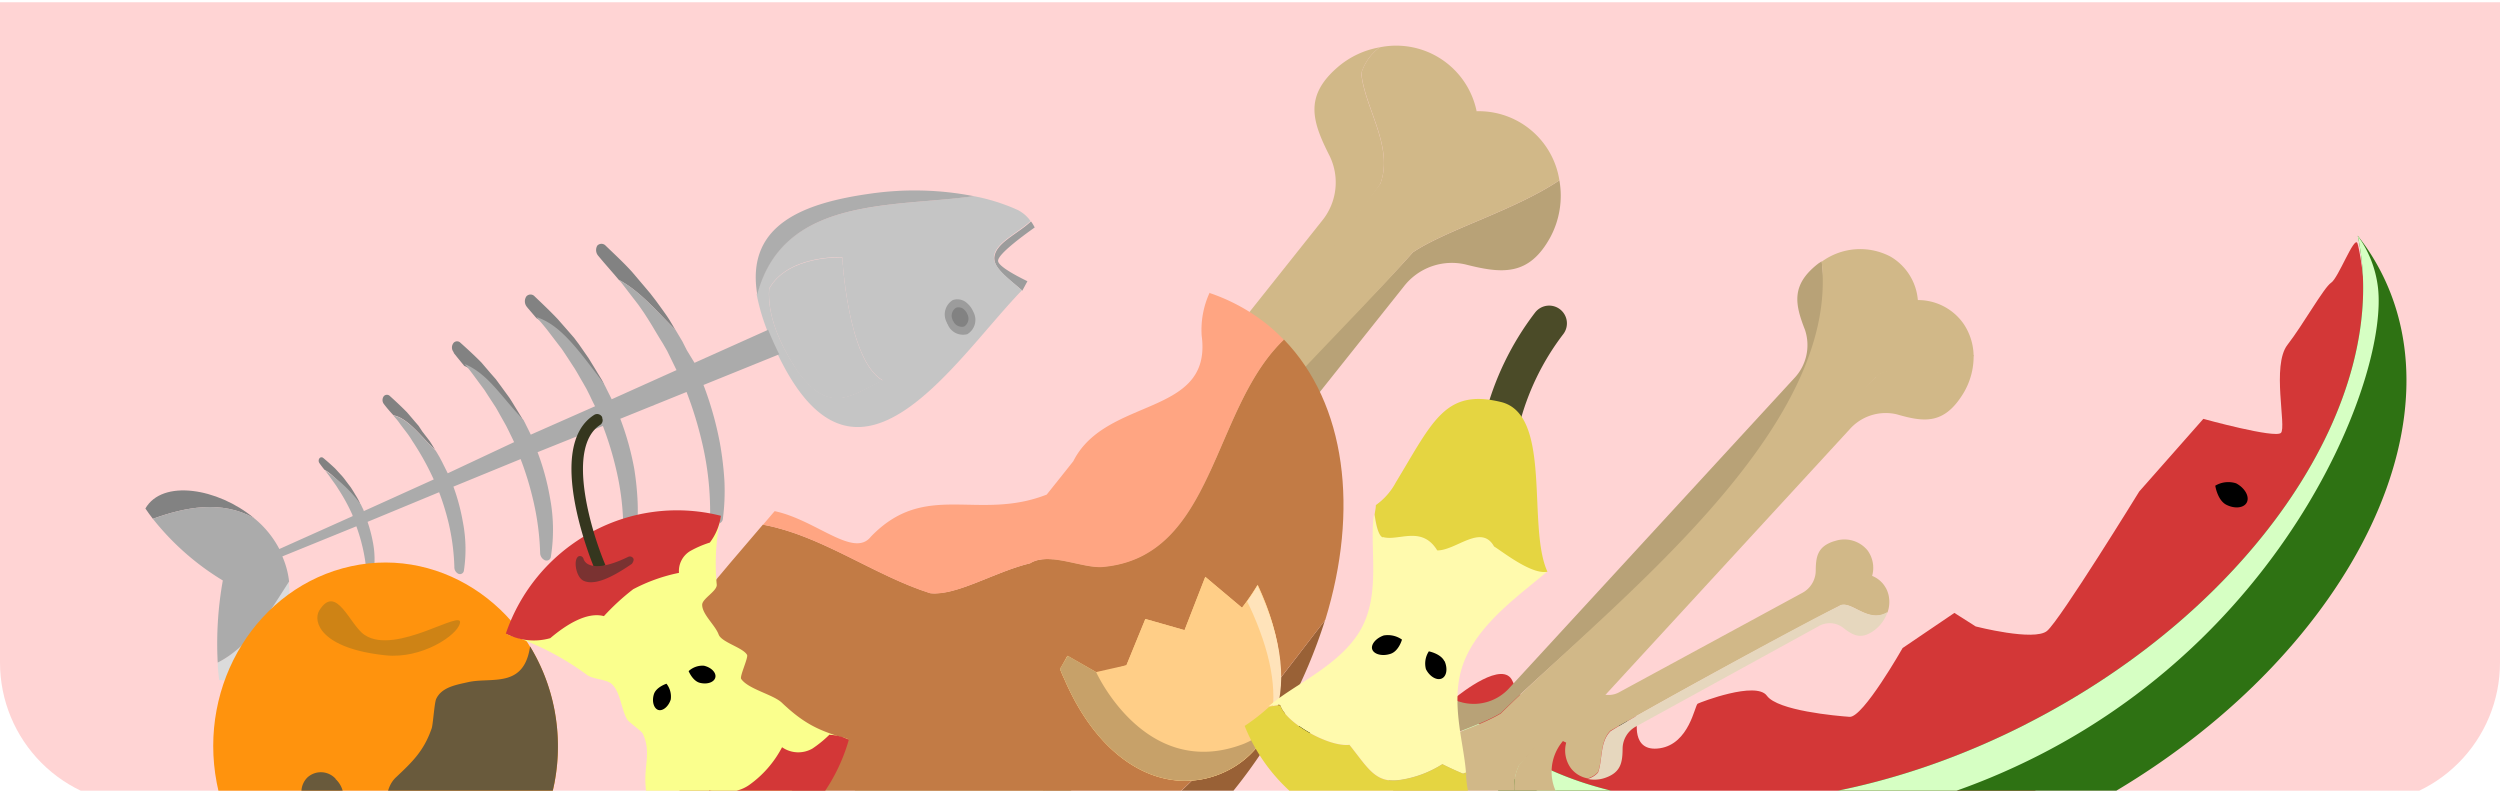 <svg id="Layer_1" data-name="Layer 1"
    xmlns="http://www.w3.org/2000/svg"
    xmlns:xlink="http://www.w3.org/1999/xlink" viewBox="0 0 264.11 83.53">
    <defs>
        <style>.cls-1,.cls-28{fill:none;}.cls-2{clip-path:url(#clip-path);}.cls-3{fill:#ffd4d4;}.cls-4{fill:#d33737;}.cls-5{fill:#2e7213;}.cls-6{fill:#d6ffc3;}.cls-7{fill:#9c9c9c;}.cls-8{fill:#c5c5c5;}.cls-9{fill:#dbdbdb;}.cls-10{fill:#828282;}.cls-11{fill:#adadad;}.cls-12{fill:#ababab;}.cls-13{fill:#b8a277;}.cls-14{fill:#d1b888;}.cls-15{fill:#996136;}.cls-16{fill:#c27b45;}.cls-17{fill:#ffa582;}.cls-18{fill:#e6d7be;}.cls-19{fill:#ff930d;}.cls-20{fill:#ce8315;}.cls-21{fill:#695a3c;}.cls-22{fill:#faff8d;}.cls-23{fill:#35361e;}.cls-24{fill:#7a3231;}.cls-25{fill:#ffce87;}.cls-26{fill:#c7a169;}.cls-27{fill:#ffe3ba;}.cls-28{stroke:#4b4b28;stroke-linecap:round;stroke-miterlimit:10;stroke-width:3.75px;}.cls-29{fill:#fffaad;}.cls-30{fill:#e5d541;}</style>
        <clipPath id="clip-path">
            <path class="cls-1" d="M0,.24V70A15,15,0,0,0,15,85H249.11a15,15,0,0,0,15-15V.24Z"/>
        </clipPath>
    </defs>
    <g class="cls-2">
        <rect class="cls-3" x="-26.15" width="314.8" height="111.83"/>
        <path class="cls-4" d="M153.7,73.75c.64-.53,5.12-4.07,6.09-1.79s3.53,4.17,4,3.84,7.48-2,7.48-2L173,75.93s-.78,3.59,2.35,3.12,3.69-4.55,4-4.71,6.17-2.42,7.31-.84,7.32,2.13,8.74,2.23S201,68.46,201,68.46l5.47-3.71,2.25,1.43s6.17,1.59,7.53.48S226,51.92,226,51.92l6.77-7.67s7.6,2.1,8.2,1.48-1-7.12.68-9.29,3.86-6.08,4.62-6.57,2.42-4.94,2.77-4.19,8.58,38-33.34,57.51c-42.46,19.78-62-9.44-62-9.44"/>
        <path class="cls-5" d="M214.09,76.48c-24.19,12.33-49.77,10.71-60.54-2.92a24.28,24.28,0,0,0,1.73,5.16c8.32,17.74,36.7,21.11,63.39,7.52s41.57-39,33.25-56.74a23.71,23.71,0,0,0-2.84-4.6c3.7,17.23-10.79,39.26-35,51.58"/>
        <path class="cls-6" d="M214.09,76.48c-24.19,12.33-49.77,10.71-60.54-2.92.38,1.78.28,2.58,1.27,4.1,6.11,9.36,34,15.7,60.64,2.1s36.88-40.25,35.75-49.45a11.66,11.66,0,0,0-2.13-5.41c3.7,17.23-10.79,39.26-35,51.58"/>
        <path d="M170.23,74.38c-.37,1-.17,2,.45,2.26s1.41-.36,1.78-1.36A3,3,0,0,0,172,73s-1.41.36-1.78,1.36"/>
        <path d="M136.78,76.87c-.91.51-1.47,1.25-1.26,1.66s1.12.33,2-.18a3.16,3.16,0,0,0,1.26-1.66,2.92,2.92,0,0,0-2,.18"/>
        <path d="M235.17,53.31c.92.48,1.91.36,2.2-.25s-.21-1.51-1.14-2a2.7,2.7,0,0,0-2.2.25s.22,1.5,1.14,2"/>
        <path class="cls-7" d="M108,30.71c.19-.35.38-.7.54-1-1.54-.75-3.12-1.66-3.1-2.16,0-.68,2.39-2.47,3.87-3.52a4.55,4.55,0,0,0-.39-.64c-1.45,1.36-3.77,2.29-3.87,3.83-.08,1.18,1.59,2.29,3,3.53"/>
        <path class="cls-8" d="M93.26,40.2c-3.7-2.06-4.28-13-4.28-13s-5.74-.28-7.72,3.31c-.2,2.82,1.12,5.91,3,8.74,3.5,4.89,6,2.23,9,1"/>
        <path class="cls-8" d="M108,30.71c-1.36-1.24-3-2.35-3-3.53.1-1.54,2.42-2.47,3.87-3.83a3.72,3.72,0,0,0-1.36-1.17,20.53,20.53,0,0,0-4.65-1.46c-8.49,1.21-20.17,0-22.92,10.4a21.82,21.82,0,0,0,1.63,5c8.45,19.59,19,2.2,26.38-5.44m-26.69-.2c2-3.59,7.72-3.31,7.72-3.31s.58,10.94,4.28,13c-3,1.28-5.47,3.94-9-1-1.91-2.83-3.23-5.92-3-8.74"/>
        <path class="cls-9" d="M23.12,71.84c6,.48,7.88-5.94,7.38-10.45C28.3,64.82,26.31,68.25,23,70c0,.62.09,1.25.16,1.88"/>
        <path class="cls-10" d="M26.82,54.72c-3.83-3.16-9.66-4.12-11.46-1,.25.38.52.74.79,1.09,3.41-1.23,7.24-2,10.67-.08"/>
        <path class="cls-11" d="M102.86,20.72A32.66,32.66,0,0,0,92,20.45c-7.18,1-13.23,3.31-12,10.67,2.75-10.44,14.43-9.19,22.92-10.4"/>
        <path class="cls-7" d="M100.11,34.24a1.74,1.74,0,0,0,2.09,1.06,1.77,1.77,0,0,0,.61-2.39,2.32,2.32,0,0,0-.59-.83,1.5,1.5,0,0,0-1.56-.38,1.78,1.78,0,0,0-.62,2.4s0,.09.07.14"/>
        <path class="cls-10" d="M100.7,33.91a1,1,0,0,0,1.15.59,1,1,0,0,0,.34-1.32,1.31,1.31,0,0,0-.32-.46.84.84,0,0,0-.87-.21,1,1,0,0,0-.34,1.32l0,.08"/>
        <path class="cls-10" d="M71.37,34.88c-.29-.48-.58-1-.88-1.44s-.79-1.11-1.19-1.66L68.7,31l-.65-.77-1.29-1.52c-.91-1-1.85-1.86-2.78-2.76a.6.6,0,0,0-.88,0A.93.93,0,0,0,63.18,27l.06.07c.7.85,1.43,1.65,2.13,2.49,2.28,1.21,4.12,3.44,6,5.31"/>
        <path class="cls-10" d="M63.78,40.53l-.19-.38-.47-.77c-.31-.52-.61-1-.94-1.54l-1-1.44-.53-.71L60.05,35,58.91,33.7c-.79-.83-1.61-1.61-2.43-2.39a.58.58,0,0,0-.87,0,.92.92,0,0,0,.07,1.13l.06.08.93,1.09c2.4,1.4,4.55,3.56,7.11,7"/>
        <path class="cls-10" d="M55.29,44.48l-.21-.41-.42-.69c-.29-.46-.56-.93-.86-1.38l-.95-1.3-.47-.64-.52-.59-1-1.17c-.72-.73-1.47-1.42-2.22-2.09a.49.49,0,0,0-.71,0,.77.77,0,0,0,0,1l0,.07c.37.47.75.93,1.12,1.38,2.48,1,3.75,4.79,6.2,5.89"/>
        <path class="cls-10" d="M46,47.58c-.2-.34-.4-.68-.62-1l-.77-1L44.23,45l-.42-.49L43,43.56c-.59-.6-1.2-1.17-1.81-1.72a.44.44,0,0,0-.63,0,.68.68,0,0,0,0,.85l0,0c.31.41.64.79,1,1.18,1.56.28,3,2.35,4.44,3.68"/>
        <path class="cls-10" d="M38.07,53.25a6.84,6.84,0,0,0-.54-1c-.15-.26-.31-.51-.47-.76l-.53-.7a5.94,5.94,0,0,0-.55-.67l-.58-.63c-.4-.38-.82-.75-1.24-1.1a.28.28,0,0,0-.39,0,.44.44,0,0,0,0,.57l0,0c.16.23.33.45.5.66,1.37.74,2.54,2.7,3.77,3.57"/>
        <path class="cls-12" d="M23.54,61.32A37.79,37.79,0,0,0,23,70c3.35-1.71,5.34-5.14,7.54-8.57A9,9,0,0,0,29.92,59l-.09-.22h0l7.82-3.18c.21.6.41,1.21.56,1.83a17.52,17.52,0,0,1,.51,3.08v.05A.53.53,0,0,0,39,61a.27.27,0,0,0,.41-.2,9.19,9.19,0,0,0,0-3.43,15.06,15.06,0,0,0-.58-2.24L46.39,52a26.85,26.85,0,0,1,1,3.24A23.38,23.38,0,0,1,48,59.87v.07a.76.76,0,0,0,.41.67.42.42,0,0,0,.6-.34,15,15,0,0,0-.11-5.12,21.6,21.6,0,0,0-1-3.74L55,48.5a32.41,32.41,0,0,1,1.28,4.14,27.78,27.78,0,0,1,.78,5.7v.08a.87.87,0,0,0,.47.75.46.46,0,0,0,.67-.38,18.14,18.14,0,0,0-.11-6.27,26,26,0,0,0-1.3-4.75L63.69,45a34.75,34.75,0,0,1,1.42,4.66A27.93,27.93,0,0,1,65.85,56V56a1,1,0,0,0,.56.92.56.56,0,0,0,.79-.46A19.25,19.25,0,0,0,67.36,53,30.64,30.64,0,0,0,67,49.5a30.07,30.07,0,0,0-1.47-5.26l7-2.83a40.16,40.16,0,0,1,1.68,5.51,31.77,31.77,0,0,1,.81,7.35v.07a1,1,0,0,0,.56.93.56.56,0,0,0,.79-.48,22.79,22.79,0,0,0,.16-4,34.59,34.59,0,0,0-.48-4,35.76,35.76,0,0,0-1.73-6.12l8-3.24c-.2-.41-.41-.83-.61-1.28s-.39-.89-.56-1.31l-7.78,3.49L72.56,37l-.47-.93-.53-.89-.19-.32c-1.88-1.87-3.72-4.1-6-5.31.11.13.23.26.34.4l1.16,1.51.58.75L68,33c.35.53.69,1.07,1,1.59s.65,1.1,1,1.65l.48.83.42.86.57,1.17-6.85,3.08c-.2-.42-.42-.83-.62-1.25l-.22-.43c-2.6-3.41-4.5-6.17-7.11-7,.41.47.81.93,1.19,1.42l1,1.31.5.65.46.69.9,1.38c.29.47.55.95.83,1.42l.41.72.37.74c.17.37.35.73.53,1.09l-6.79,3c-.19-.42-.41-.83-.61-1.25l-.17-.32c-2.37-2.47-3.72-4.86-6.2-5.89.26.31.51.61.75.93l.88,1.19.44.59.4.62.81,1.24c.25.42.48.86.73,1.29l.36.64.33.66c.17.36.36.72.52,1.09L47.3,50c-.18-.38-.38-.75-.56-1.13l-.31-.59-.34-.57L46,47.58c-1.41-1.33-2.88-3.4-4.44-3.68.19.23.39.45.57.69.46.67,1,1.26,1.4,1.95a28.93,28.93,0,0,1,2.29,4.11L38.42,54a.36.36,0,0,1,0-.09c-.11-.21-.21-.43-.31-.64a15.16,15.16,0,0,0-3.77-3.57c.16.21.33.42.48.63.3.45.64.86.91,1.32a19.37,19.37,0,0,1,1.52,2.79l0,.09L29.51,58h0a10.37,10.37,0,0,0-2.68-3.27c-3.43-1.92-7.26-1.16-10.68.08a27.73,27.73,0,0,0,7.4,6.52"/>
        <path class="cls-13" d="M110.94,91.14c.16-.12.32-.22.47-.35,3.53-3.08,2.62-5.77.8-9.37a6.4,6.4,0,0,1,.81-6.83l35.29-44.33a6.41,6.41,0,0,1,6.48-2.33c3.92,1,6.74,1.26,9-2.88a9.29,9.29,0,0,0,.95-6c-4.77,3.19-11.9,5.21-15.47,7.6C135.44,42.12,104.92,67,110.94,91.14"/>
        <path class="cls-14" d="M156,11.77A8.67,8.67,0,0,0,145.76,5a5.35,5.35,0,0,0-1.94,2.71c.33,3.64,3.47,7.82,2,11.7-11.9,15.62-30,38.5-44.38,55.75C99.13,78,91.59,73.58,88,78.63a8.66,8.66,0,0,0,8.77,7.56,8.73,8.73,0,0,0,4.5,5.93,9.14,9.14,0,0,0,9.72-1c-5.32-23.57,24.37-48.7,38.28-64.47,3.57-2.39,10.7-4.41,15.47-7.6a8.62,8.62,0,0,0-8.72-7.3"/>
        <path class="cls-14" d="M101.43,75.2c5.94-6.44,39.94-49.16,44.38-55.75,1.48-3.88-1.66-8.06-2-11.7A5.35,5.35,0,0,1,145.76,5a9.19,9.19,0,0,0-4.48,2.13c-3.54,3.08-2.63,5.76-.8,9.37a6.4,6.4,0,0,1-.82,6.83L104.37,67.7A6.39,6.39,0,0,1,97.9,70c-3.93-1-6.75-1.26-9,2.88a9.34,9.34,0,0,0-1,5.72c3.64-5,11-.79,13.48-3.43"/>
        <path class="cls-15" d="M124.66,83.66c-12.79,12.51-35,16.66-50.72,4.11a38.78,38.78,0,0,0,9,10.16c12.23,9.73,25.86,10,34.52,1.28,4.21-4.27,8.25-9.9,12.85-15.68a55.13,55.13,0,0,0,9.67-18c-4.86,6.26-9.49,12.71-15.35,18.18"/>
        <path class="cls-16" d="M116.54,59.88c-2.17.2-5.7-1.65-7.72-.38-3.72.89-7.76,3.45-10.54,3.16-5.9-1.86-11.53-6.12-17.68-7.24-11,12.82-7.79,9.6-7.79,9.6-4.47,6.5-3.5,15.06,1.13,22.75,15.72,12.55,37.93,8.4,50.72-4.11,5.86-5.47,10.49-11.92,15.35-18.18,3.57-11.61,2.2-22.82-4.38-29.62-7.66,7.32-7.25,22.92-19.09,24"/>
        <path class="cls-17" d="M127.8,30.9a9.38,9.38,0,0,0-.85,4.56c1.16,8.62-10.1,6.39-13.56,13.26-.93,1.18-2.34,2.94-2.81,3.53C103.29,55.11,97.77,50.71,92,56.7,90.19,59,86.2,54.92,81.84,54c-.44.5-.85,1-1.24,1.44,6.15,1.12,11.78,5.38,17.68,7.24,2.78.29,6.82-2.27,10.54-3.16,2-1.27,5.55.58,7.72.38,11.84-1.1,11.43-16.7,19.09-24a19.28,19.28,0,0,0-1.88-1.72,19.93,19.93,0,0,0-6-3.24"/>
        <path class="cls-13" d="M192.45,27.61c-.13.09-.26.16-.38.25-2.89,2.25-2.44,4.29-1.38,7A5.09,5.09,0,0,1,189.51,40l-30,32.62a5.06,5.06,0,0,1-5,1.6c-2.84-.81-4.91-1.1-6.91,2a7.47,7.47,0,0,0-1.2,4.49c3.81-2.3,9.29-3.66,12.15-5.38C170.1,64,194.9,45.92,192.45,27.61"/>
        <path class="cls-14" d="M152.27,86.42A5.9,5.9,0,0,0,155.12,91a6.27,6.27,0,0,0,4.18.74,4.53,4.53,0,0,0,1.67-2c.06-2.75-1.92-6-.49-8.87,10.16-11.5,25.58-28.33,37.7-41,1.94-2,7.19,1.44,10.32-2.28a6.19,6.19,0,0,0-1.1-3.44,5.87,5.87,0,0,0-4.79-2.45,5.88,5.88,0,0,0-2.85-4.57,6.87,6.87,0,0,0-7.31.52c2,17.88-22.23,36.15-33.9,47.73-2.86,1.72-8.34,3.08-12.15,5.38A6,6,0,0,0,147.49,84a5.88,5.88,0,0,0,4.78,2.46"/>
        <path class="cls-14" d="M198.18,39.83c-5,4.73-33.85,36.16-37.7,41-1.43,2.9.55,6.12.49,8.87a4.53,4.53,0,0,1-1.67,2,7.55,7.55,0,0,0,3.51-1.51c2.89-2.24,2.44-4.28,1.39-7A5,5,0,0,1,165.38,78l30-32.62a5.09,5.09,0,0,1,5-1.61c2.83.82,4.91,1.1,6.9-2a7.54,7.54,0,0,0,1.22-4.29c-3.13,3.72-8.29.35-10.32,2.28"/>
        <path class="cls-14" d="M163.73,76.45a2.87,2.87,0,0,0,1.73,2,3.19,3.19,0,0,0,.49,2.7,2.89,2.89,0,0,0,1.76,1.08,2.22,2.22,0,0,0,1.11-.67c.5-1.32.17-3.22,1.32-4.37C176.75,73.42,186.66,68,194.35,64c1.23-.64,3,1.95,5.06.69a3.34,3.34,0,0,0,.1-1.85,2.87,2.87,0,0,0-1.73-2,3.12,3.12,0,0,0-.49-2.7,3.16,3.16,0,0,0-3.4-1l-.21.06c-1.7.58-1.85,1.65-1.86,3.16a2.68,2.68,0,0,1-1.43,2.28L171.15,73.08A2.34,2.34,0,0,1,168.6,73c-1.14-.89-2-1.39-3.46-.25a3.92,3.92,0,0,0-1.33,2,3.3,3.3,0,0,0-.08,1.76"/>
        <path class="cls-18" d="M194.35,64c-3.07,1.42-21.62,11.57-24.21,13.25-1.15,1.15-.82,3.05-1.32,4.37a2.29,2.29,0,0,1-1.11.67,3.45,3.45,0,0,0,1.85-.11c1.7-.58,1.85-1.65,1.86-3.16a2.68,2.68,0,0,1,1.43-2.28L192.1,66.17a2.33,2.33,0,0,1,2.54.09c1.14.89,2,1.39,3.47.25a4,4,0,0,0,1.3-1.86c-2.07,1.26-3.81-1.27-5.06-.69"/>
        <path class="cls-19" d="M22.9,82.72c2,10.5,11.62,17.27,21.47,15.13S60.58,85.45,58.57,75,46.94,57.67,37.09,59.82,20.88,72.21,22.9,82.72"/>
        <path class="cls-20" d="M48.59,65.85c.42-1.63-6.76,3.42-10.05,1.24-1.58-1-3-5.53-4.82-2.58-.68,1.16.14,4,7,4.72,3.86.41,7.61-2.14,7.86-3.38"/>
        <path class="cls-21" d="M35.47,82.29a2.1,2.1,0,0,0-3-.15,2.15,2.15,0,0,0-.09,2.94c.19.18,2.84,1.54,3.56.5a2.66,2.66,0,0,0-.5-3.29m-1.56,1.16s0,0,0,0"/>
        <path class="cls-21" d="M44.37,97.85c9.85-2.14,16.21-12.4,14.2-22.9A20.19,20.19,0,0,0,56,68.29c-.65,4.48-4.07,3.22-6.53,3.77-1.28.29-2.81.53-3.39,1.78-.19.41-.33,2.66-.47,3.09-.82,2.38-2,3.52-3.8,5.21-2.1,2-.34,7-1.1,9.88-.82,3.13-6.27,1.69-6.62,4.89a17,17,0,0,0,10.26.94"/>
        <path class="cls-22" d="M80.22,86.53c5.13-2.92,6.48-10,9.45-8.4,0-.16,0,.17,0,0-2.77-.86-4.41-1.36-7.07-3.89-.91-.87-3.58-1.44-4.3-2.52-.18-.27.78-2.26.62-2.54-.43-.77-2.7-1.32-3-2.15-.37-1-1.74-2.12-1.74-3.14,0-.65,1.6-1.45,1.54-2.13a23.12,23.12,0,0,1,.45-7.27h0c-.3,3.21-7.58,1.53-12.7,4.45-5.38,3.06-7.16,9.81-10,8h0A29.55,29.55,0,0,1,62,71.29c.65.5,2.08.44,2.66,1,.92.92.94,2.56,1.59,3.71.16.28,1.52,1.22,1.66,1.51.89,1.89.13,3.36.29,5.43a24.52,24.52,0,0,1-.8,8.4h0c1.41-3,7.37-1.71,12.87-4.84"/>
        <path class="cls-4" d="M62.16,56.4a19.22,19.22,0,0,0-8.72,10.53,6.35,6.35,0,0,0,4.69.49C59.81,66,62,64.61,63.8,65.09a24.57,24.57,0,0,1,3.09-2.84,18,18,0,0,1,4.84-1.73,2.46,2.46,0,0,1,1.16-2.29,10.76,10.76,0,0,1,2.1-.91,6,6,0,0,0,1.17-2.83,18.88,18.88,0,0,0-14,1.91"/>
        <path class="cls-4" d="M87.64,77.6a12.3,12.3,0,0,1-1.81,1.48,3,3,0,0,1-3.21-.14,11.27,11.27,0,0,1-3.49,4c-1.61,1.11-3.36.63-4.22.56a5,5,0,0,1-.2,1.46c-.62,2.52-4.27,3.85-6.73,4.68a7,7,0,0,0-.63,1.75,20.15,20.15,0,0,0,13.58-2,19,19,0,0,0,8.74-11.23,4.74,4.74,0,0,0-2-.53"/>
        <path class="cls-23" d="M64,59.7l-1.15.48c-.23-.54-5.42-13-.06-16.36a.59.59,0,0,1,.83.26l0,.09a.58.58,0,0,1-.22.72c-3.66,2.42-.88,11.42.56,14.81"/>
        <path class="cls-24" d="M66.75,59.57c-2.29,1.57-4,2.29-5.11,1.78-.81-.39-1.12-2.31-.49-2.59a.39.39,0,0,1,.5.3,1,1,0,0,0,.58.59c.58.26,1.77.33,4.13-.82a.42.42,0,0,1,.56.19c.09.2-.16.55-.17.55"/>
        <path d="M69.08,73.34c-.24.77,0,1.51.46,1.66s1.08-.34,1.32-1.1a2.2,2.2,0,0,0-.45-1.67s-1.09.35-1.33,1.11"/>
        <path d="M74.37,70.33c.78.18,1.32.74,1.2,1.24s-.84.76-1.62.57-1.2-1.24-1.2-1.24a2.15,2.15,0,0,1,1.62-.57"/>
        <path class="cls-25" d="M131.22,64.21l-3.89-3.27-2.19,5.63L121,65.39l-2,4.89-3.3,1-2.94-2L112,70.67c.14.35.28.7.43,1,4,9.35,10.93,12.48,16.69,10s8.19-9.66,4.15-19c-.13-.3-.26-.6-.4-.89a24.46,24.46,0,0,1-1.63,2.39"/>
        <path class="cls-25" d="M131.22,64.21l-3.89-3.27-2.19,5.63L121,65.39l-2,4.89L115.8,71l-3-1.71a15.42,15.42,0,0,1-.82,1.39c.14.35.28.7.43,1,4,9.35,10.93,12.48,16.69,10s8.19-9.66,4.15-19c-.13-.3-.26-.6-.4-.89a24.46,24.46,0,0,1-1.63,2.39"/>
        <path class="cls-26" d="M112.8,69.28s-.8,1.31-.82,1.39c.14.35.28.7.43,1,4,9.35,10.93,12.48,16.69,10a9.73,9.73,0,0,0,5-4.85,8.57,8.57,0,0,1-2.75,1.78C121,82.54,115.8,71,115.8,71Z"/>
        <path class="cls-27" d="M131.74,63.51c.22.44.46.95.66,1.41,2.07,4.79,2.61,8.64,1.7,12,1.85-3.53,1.72-8.23-.85-14.16-.13-.3-.26-.6-.4-.89-.35.59-.7,1.12-1.11,1.69"/>
        <path class="cls-28" d="M163.66,34.16a28.5,28.5,0,0,0-5,10.36"/>
        <path class="cls-29" d="M135.28,74.56c.56,1.73,5,4.36,7.28,4.11,2,2.47,2.74,4.08,5.32,3.72a11.42,11.42,0,0,0,4.5-1.67s.88.47,2.17,1l.32-.11c-.24-3.32-1.77-7.72-.2-11.71,1.65-4.21,6.2-7.26,8.78-9.53-.23-.35-.44-.67-.61-1a3.92,3.92,0,0,1-.31-1.53c-1.66.33-3.65.52-4.72-.16-1.33-2.43-4,.4-6,.42-1.65-2.69-4.11-.93-5.77-1.42-.41-.12-.69-1.07-.88-2.42-.54,3.42.77,8.31-1.37,12.18s-7.22,5.92-9.76,8.18c.7-.17,1.16-.23,1.22-.11"/>
        <path class="cls-30" d="M154.9,81.89l0-.26-.32.11.35.15"/>
        <path class="cls-30" d="M146.07,56.73c1.66.49,4.12-1.27,5.77,1.42,2,0,4.64-2.85,6-.42,1.07.68,4,3,5.64,2.67-2.19-4.74.56-16.6-4.91-17.93-5.89-1.43-7.18,2-11.12,8.51a6.9,6.9,0,0,1-2.1,2.38c0,.31-.08.63-.13,1,.19,1.35.47,2.3.88,2.42"/>
        <path class="cls-30" d="M154.9,81.89l-.35-.15c-1.29-.55-2.17-1-2.17-1a11.52,11.52,0,0,1-4.5,1.68c-2.58.35-3.35-1.26-5.32-3.73-2.28.25-6.72-2.38-7.28-4.11-.06-.12-.52-.06-1.22.11a20.87,20.87,0,0,1-2.57,2,18.78,18.78,0,0,0,7.38,8.88c.32.21.64.41,1,.6s.79.45,1.21.65h0l.82.37a19.72,19.72,0,0,0,5,1.34,18.86,18.86,0,0,0,9.53-1.32,12.21,12.21,0,0,1-1.55-5.29"/>
        <path d="M146.19,67.13c-.87.3-1.41,1-1.21,1.5s1.06.73,1.93.44,1.2-1.5,1.2-1.5a2.59,2.59,0,0,0-1.92-.44"/>
        <path d="M152.6,69.82c.37.81.23,1.65-.31,1.87s-1.28-.25-1.65-1a2.34,2.34,0,0,1,.31-1.88s1.28.25,1.65,1.06"/>
    </g>
</svg>